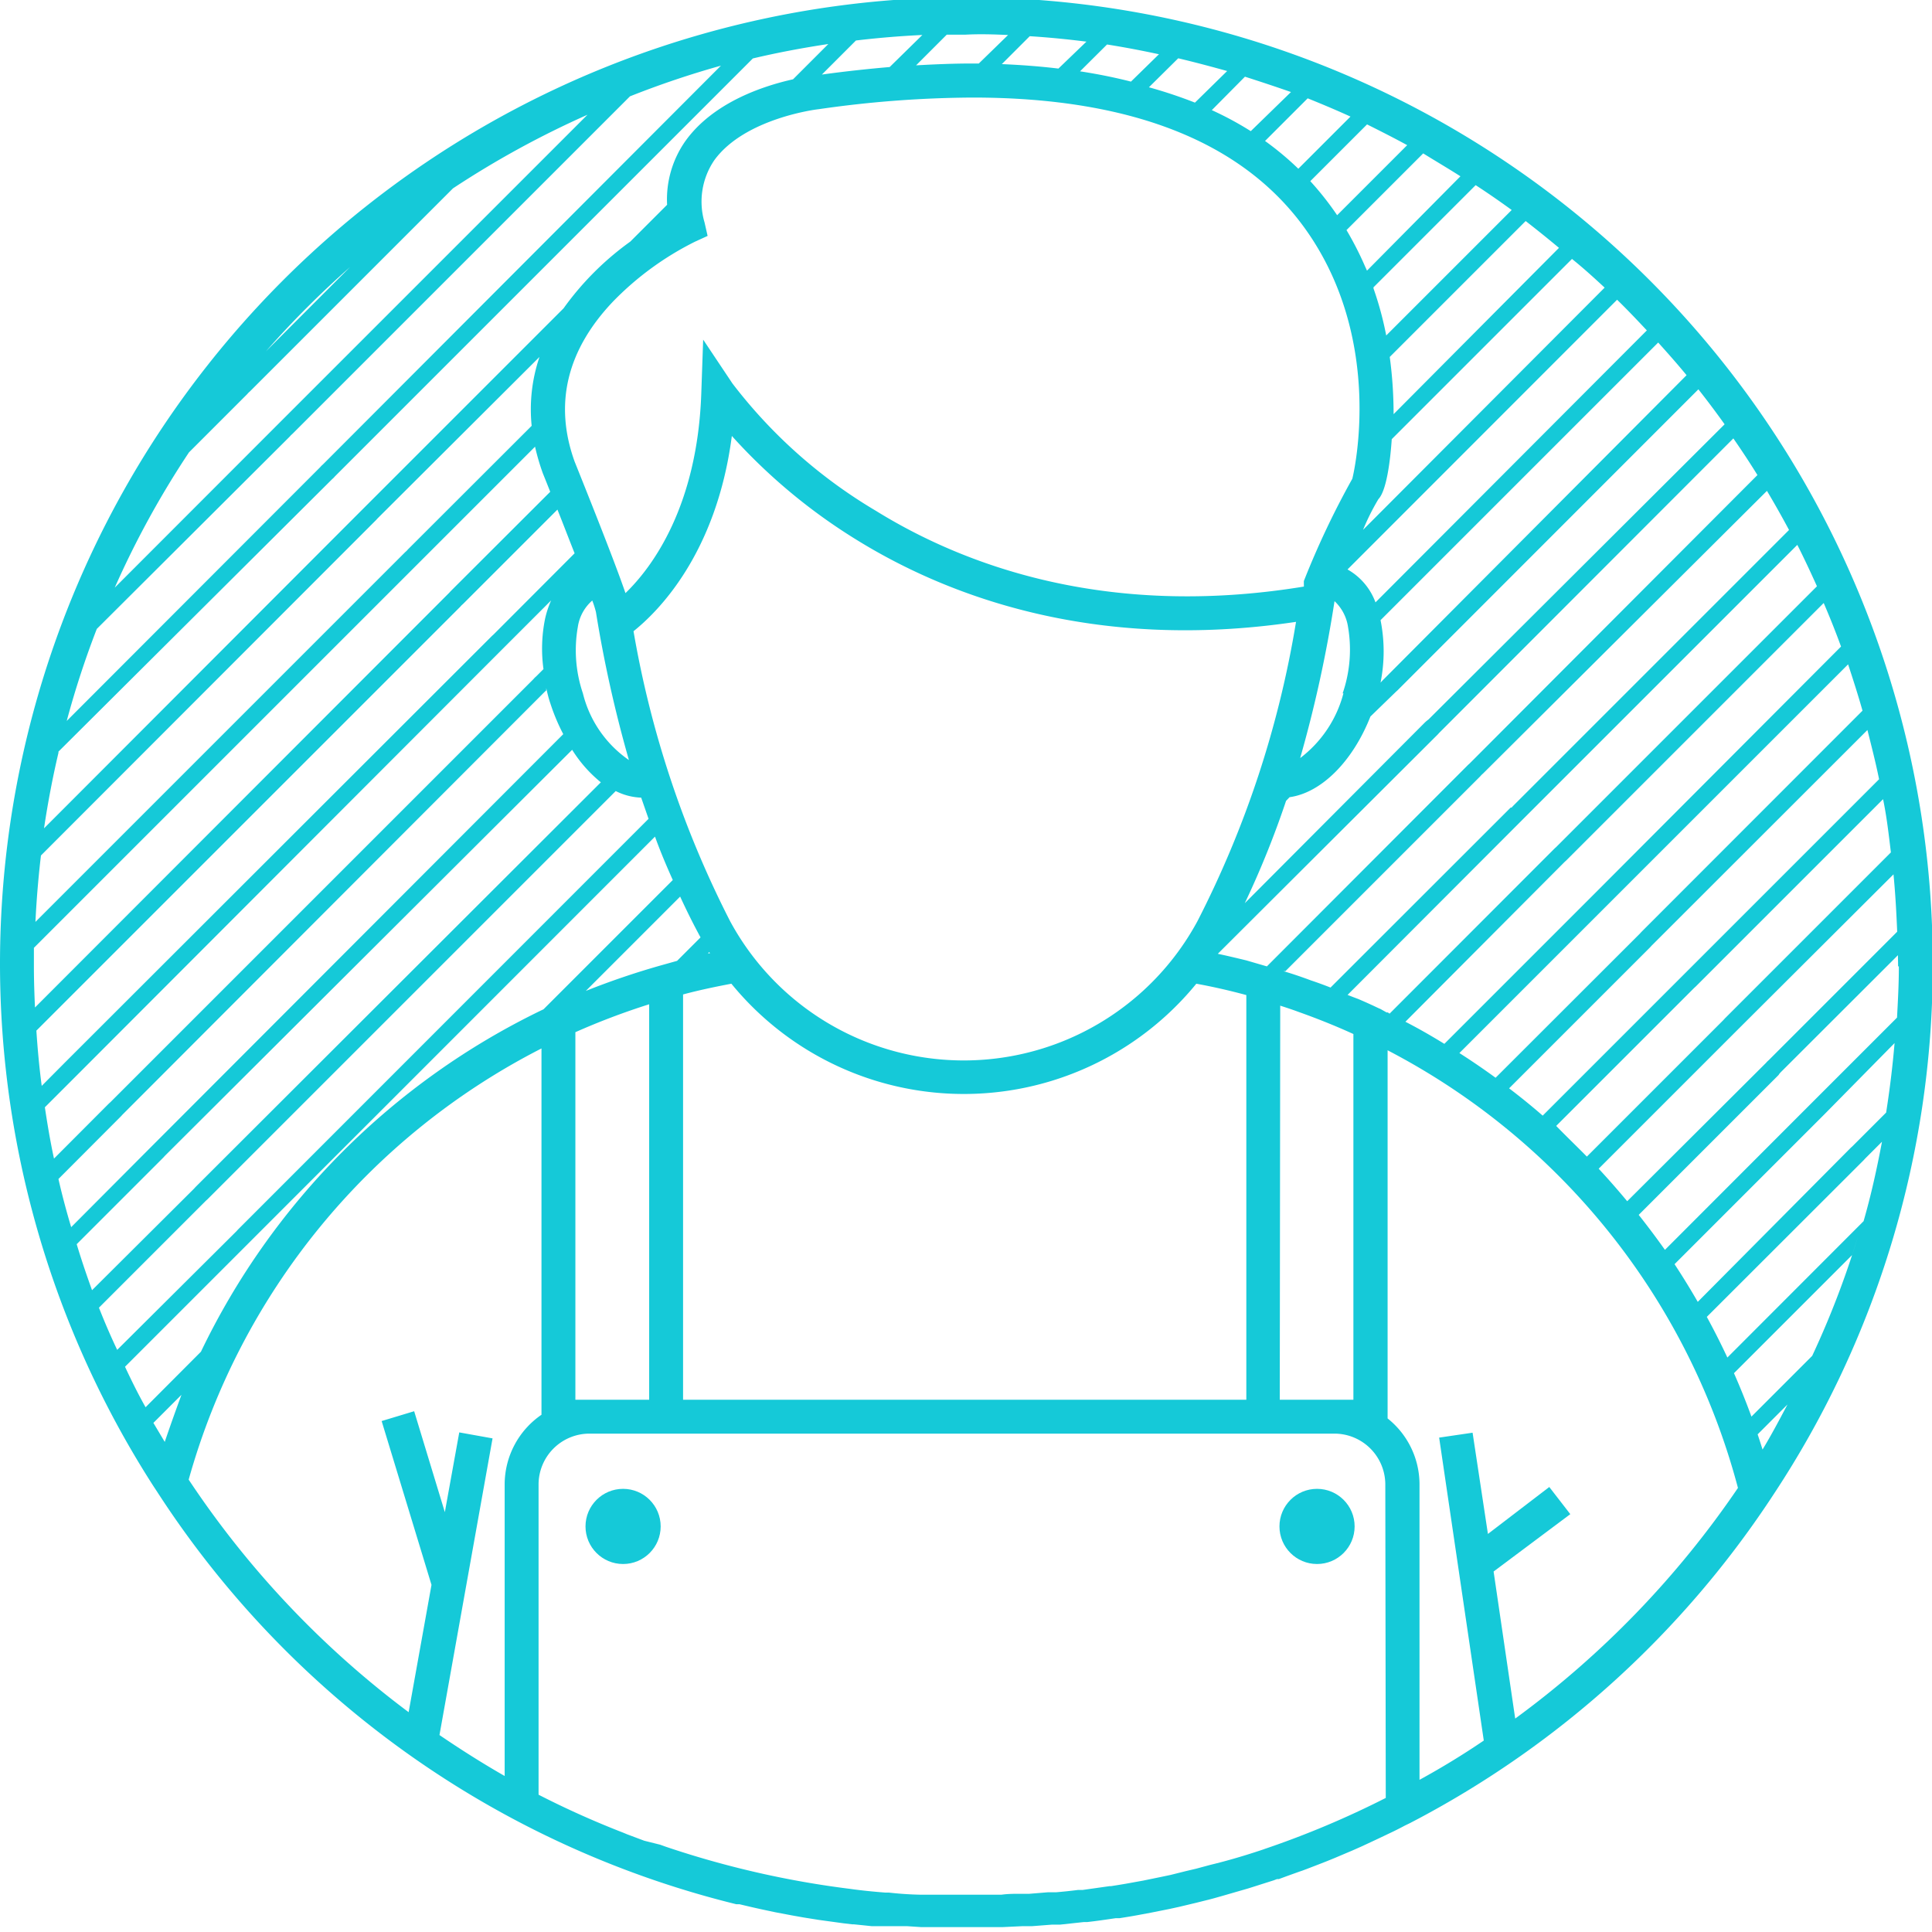 <?xml version="1.0" encoding="UTF-8"?> <svg xmlns="http://www.w3.org/2000/svg" id="Слой_1" data-name="Слой 1" viewBox="0 0 125.95 125.95"> <defs> <style>.cls-1{fill:#15c9d8;}</style> </defs> <circle class="cls-1" cx="40.62" cy="99.51" r="2.45"></circle> <circle class="cls-1" cx="85.86" cy="99.51" r="2.45"></circle> <path class="cls-1" d="M126,63a63,63,0,1,0-116,33.88v0l.27.41A62.81,62.81,0,0,0,48,124.14l.21,0c.62.15,1.23.29,1.85.42l.47.1,1.11.21.73.13,1,.16,1.6.22.59.07h.11l.59.06.57.06.37,0h.1l.15,0,.41,0,.53,0,.51,0h0l.23,0,.91.06v0l.56,0,.47,0h.13c.6,0,1.21,0,1.81,0s1.2,0,1.8,0h.12l.45,0,1.27-.06h.16l.47,0,1.29-.1h.1l.43,0,1.57-.17.22,0c.62-.07,1.23-.16,1.84-.25l.25,0c.51-.08,1-.16,1.51-.26l.54-.1,1.2-.24.64-.14,1.09-.26.68-.17c.34-.08.68-.18,1-.27l1.73-.5.38-.12,1.29-.41.21-.08h0l.12,0,.57-.21.78-.28.18-.06.32-.12.83-.32,0,0,.46-.18.49-.2,1.18-.5.61-.27,1.07-.5.65-.31q.54-.25,1.08-.54l.33-.16.59-.31h0a63,63,0,0,0,22.87-20.75l.27-.41v0A62.59,62.59,0,0,0,126,63Zm-4.5,12.63.09-.1.1-.1,1-1c-.33,1.75-.71,3.48-1.2,5.18l-8.88,8.89c-.42-.9-.87-1.79-1.34-2.65Zm-10.82,9.24c-.66-1.14-1.36-2.26-2.11-3.34.2.29.39.59.59.89l9.56-9.56.1-.1.1-.1L123.51,68c-.13,1.53-.31,3-.55,4.53l-2.1,2.1-.1.1-.1.09Zm12.92-17.2c0-.27,0-.55,0-.82C123.59,67.09,123.57,67.37,123.55,67.64Zm.19-4.67c0,1.13-.06,2.23-.12,3.34l-5.54,5.54-.09.09-.1.1-9.4,9.41q-.83-1.17-1.71-2.28l9.12-9.12L116,70l.09-.1,7.64-7.63C123.73,62.48,123.74,62.72,123.74,63ZM106.08,78.31c-.6-.72-1.22-1.43-1.86-2.12h0l8.91-8.91.1-.1.09-.09L123.44,57c.12,1.24.19,2.49.24,3.74l-8.37,8.37-.1.09-.09.1Zm17.19-22.74L112.54,66.3l-.1.1-.09.1-8.9,8.9c-.66-.67-1.34-1.32-2-2l9-9,.1-.09h0l12.21-12.21C123,53.25,123.13,54.41,123.27,55.57Zm-.77-4.77L109.67,63.63l-.1.1h0l-9,9c-.71-.62-1.44-1.21-2.19-1.78l9.19-9.19.09-.1,14.08-14.07C122,48.63,122.28,49.71,122.5,50.8Zm-1.08-4.47L107,60.76l-.09.1-9.41,9.4c-.77-.56-1.56-1.1-2.36-1.61l9.78-9.78.1-.1h0l15.46-15.46C120.81,44.31,121.13,45.31,121.42,46.33ZM104.13,58.08l-.1.1h0l-9.87,9.87c-.83-.51-1.68-1-2.54-1.44L102,56.19l.1-.09,16.79-16.79c.4.93.78,1.88,1.13,2.84Zm-5.64-5.44L86.74,64.38l.14.06-.19-.08c-.41-.16-.82-.31-1.24-.45l-.27-.1c-.5-.18-1-.35-1.52-.5l.14,0,12.7-12.7.09-.1.1-.09L115.19,32q.75,1.26,1.44,2.55l-18,18-.09.1ZM82.59,63l-1.34-.39v0c-.62-.15-1.24-.3-1.86-.43h0L93.73,47.88l.09-.1.1-.1L113,28.58c.54.78,1.07,1.58,1.57,2.39L95.91,49.67l-.1.1-.1.09ZM35.94,65.56l-.64.3v0A47.61,47.61,0,0,0,13.1,88.12h0L9.49,91.74C9,90.87,8.57,90,8.15,89.1l8-8,.09-.09.1-.1L42.7,54.54c.36,1,.74,1.89,1.16,2.83l-8.44,8.44ZM38,45.2a8.76,8.76,0,0,1-.33-4.33,2.83,2.83,0,0,1,.94-1.72,6,6,0,0,1,.24.75A82.76,82.76,0,0,0,41,49.55,7.45,7.45,0,0,1,38,45.2Zm-.7,3.68A8.55,8.55,0,0,0,39.17,51L12.74,77.39l-.09.1L6,84.11c-.36-1-.7-2-1-3l5.55-5.55.1-.1.09-.1Zm3.48-10.2c-.71-2.09-2.65-6.92-3.32-8.59-1.36-3.77-.5-7.3,2.55-10.48a19.68,19.68,0,0,1,5.31-3.86l.81-.37-.2-.88a4.79,4.79,0,0,1,.64-4.06c2-2.75,6.74-3.32,6.79-3.32h0a72.08,72.08,0,0,1,10-.76C74,6.35,81.43,9.4,85.43,15.41c4.66,7,2.91,15.08,2.73,15.8A55.07,55.07,0,0,0,85,37.88l0,.11,0,.12a.59.59,0,0,1,0,.13c-13,2.13-22.33-1.49-27.9-4.94A32.74,32.74,0,0,1,47.75,25l-1.91-2.86-.12,3.44C45.48,33,42.51,37,40.76,38.68ZM53.58,4.86,55.8,2.64c1.43-.17,2.87-.29,4.33-.36L58,4.37C56.6,4.49,55.11,4.65,53.58,4.86ZM84.64,11a19.64,19.64,0,0,0-2.17-1.81h0l2.78-2.78c.94.38,1.87.77,2.79,1.19L84.64,11Zm-3.1-2.45h0A21.26,21.26,0,0,0,79,7.18L81.16,5c1,.32,2,.65,3,1Zm2.94-2.44.13,0ZM91,45.1l.1-.09.1-.1,19.52-19.53q.89,1.13,1.71,2.28L93.13,46.9,93,47l-.1.09L81.15,58.88A60.08,60.08,0,0,0,83.91,52a2,2,0,0,0-.08.22l.24-.25c2.08-.29,4.12-2.34,5.27-5.26h0Zm-3.42.1a7.76,7.76,0,0,1-2.82,4.22A83.22,83.22,0,0,0,87,39.19a2.88,2.88,0,0,1,.88,1.68A8.76,8.76,0,0,1,87.53,45.2ZM47.71,28.42a37.12,37.12,0,0,0,8,6.69c5.8,3.62,15.43,7.42,28.78,5.43a66.14,66.14,0,0,1-6.43,19.52,17.32,17.32,0,0,1-30.46,0A66,66,0,0,1,41.3,41.15C42.84,39.92,46.7,36.16,47.71,28.42ZM46.06,61.77c.08.13.15.26.23.38l-.14,0,.1-.1Zm-8.55,5.52a46.23,46.23,0,0,1,4.81-1.82V91.25H37.51Zm.68-2.69h0l6.15-6.15c.41.89.85,1.78,1.33,2.66h0l-1.53,1.53-1,.28A49.44,49.44,0,0,0,38.19,64.6Zm6.34.23c1-.27,2.09-.5,3.15-.7a19.57,19.57,0,0,0,30.31,0c1.1.2,2.19.45,3.26.74V91.25H44.53Zm38.93.73c.4.13.8.26,1.2.41h0c1.21.43,2.41.91,3.57,1.44V91.25h-4.8ZM114.63,31l.17.27Zm2.5,4.42-.12-.23ZM90.36,44.13l-.09.09-.1.1L90,44.5a10.35,10.35,0,0,0,0-4.07v0l18.1-18.1c.63.7,1.25,1.4,1.85,2.13ZM107.84,22l-.15-.16Zm-.46-.48L89.67,39.27a4.07,4.07,0,0,0-1.94-2.21l.11.07,17.58-17.59C106.1,20.2,106.74,20.88,107.38,21.56Zm-2.75-2.79L88.86,34.54a15.22,15.22,0,0,1,1-2c.52-.54.77-2.43.87-3.91l11.75-11.75C103.25,17.5,103.94,18.13,104.63,18.77Zm-15.09,0,6.66-6.66c.8.52,1.58,1.06,2.35,1.62l-8.18,8.18A21.83,21.83,0,0,0,89.54,18.8Zm12.13-2.61L90.85,27a27.81,27.81,0,0,0-.25-3.73l8.86-8.86C100.22,15,100.94,15.58,101.67,16.19Zm-6.42-4.67L89.1,17.66c.15.36.29.71.41,1.05Q89.29,18,89,17.39A21.21,21.21,0,0,0,87.78,15l5-5C93.6,10.51,94.44,11,95.25,11.52Zm-3.5-2-4.58,4.58h0a19.45,19.45,0,0,0-1.75-2.22l3.7-3.7C90,8.55,90.89,9,91.75,9.47ZM80,4.63,77.9,6.69h0a30.33,30.33,0,0,0-3-1L76.81,3.8C77.87,4.05,78.92,4.33,80,4.63Zm-4.44-1.1L73.73,5.32h0c-1.1-.28-2.21-.5-3.32-.67h0L72.17,2.9C73.3,3.08,74.41,3.29,75.52,3.53Zm-4.73-.82L69,4.47c-1.25-.15-2.49-.24-3.69-.29l1.82-1.82C68.39,2.44,69.59,2.56,70.79,2.71Zm-5.11-.43L63.81,4.14h-.47c-1.16,0-2.38.05-3.62.12l2-2,1.22,0C63.88,2.21,64.78,2.24,65.68,2.28Zm-5.31,0,.87,0ZM16.2,25.6l.1-.09L29.53,12.28a60.51,60.51,0,0,1,8.77-4.8l-20,20-.1.1-.1.1L7.48,38.31a59.3,59.3,0,0,1,4.84-8.82l3.79-3.79ZM29.45,12.33q-1.69,1.11-3.3,2.34Q27.76,13.44,29.45,12.33Zm-6.55,5L17.34,22.9A60.78,60.78,0,0,1,22.9,17.34ZM15.57,25c-.58.73-1.15,1.47-1.7,2.23C14.42,26.47,15,25.73,15.57,25ZM6.31,41,18.88,28.47l.09-.1.1-.09,22-22a59.65,59.65,0,0,1,5.93-2L21.06,30.27l-.1.09-.09.1L4.35,47A59,59,0,0,1,6.31,41Zm-2.5,8L21.65,31.24l.1-.09.09-.1L49.08,3.81c1.61-.38,3.25-.69,4.92-.94l-2.3,2.3h0c-1.88.42-5.17,1.47-7,4a6.61,6.61,0,0,0-1.21,4.18h0l-2.4,2.4a18.85,18.85,0,0,0-4.35,4.35h0l-13,13-.1.1-.09.09L2.87,54C3.12,52.33,3.43,50.69,3.81,49.08ZM34.66,27.76,26.6,35.81l-.09.1-.1.09L2.31,60.1c.07-1.45.19-2.9.36-4.33L24.42,34l.1-.1.09-.1L35.17,23.27A10.62,10.62,0,0,0,34.66,27.76ZM2.21,63c0-.4,0-.81,0-1.21l25-25,.1-.1.1-.1,7.47-7.47a14.59,14.59,0,0,0,.51,1.74v0q.24.59.48,1.2l-6.49,6.48-.09.1-.1.1L2.28,65.68C2.24,64.78,2.21,63.88,2.21,63Zm.16,4.19.07-.07L30,39.56l.09-.1.1-.09,6.15-6.15c.4,1,.78,2,1.12,2.85l-5.28,5.29-.1.09L4.33,69.17l-.1.1h0L2.72,70.79C2.56,69.59,2.45,68.38,2.37,67.16Zm.55,5L5.11,70l.1-.1h0L32.74,42.33l.09-.09.1-.1,3-3h0a6.23,6.23,0,0,0-.4,1.22,9.78,9.78,0,0,0-.1,3.26l-.47.47-.1.09-.09.1L7.2,71.85l-.1.09L3.52,75.53C3.28,74.42,3.09,73.29,2.92,72.15Zm4.87.68.1-.1.09-.1L35.51,45.1l.1-.09,0,0,0-.15c.08.35.16.69.27,1a12.59,12.59,0,0,0,.84,2h0L10,74.62l-.1.1-.09.09L4.64,80c-.3-1-.59-2.08-.83-3.14ZM6.45,85.25l6.88-6.88.1-.1.1-.09L40.14,51.57h0A4,4,0,0,0,41.8,52l.48,1.38L15.51,80.16l-.09.1-.1.1L7.64,88C7.22,87.12,6.82,86.19,6.45,85.25ZM10.74,94,10,92.76l1.83-1.83h0C11.46,91.93,11.08,93,10.74,94ZM32.9,96.78v19c-1.45-.83-2.87-1.73-4.25-2.67l3.46-19.34-2.17-.39L29,98.58,27,92l-2.12.64,3.25,10.68-1.49,8.3A61.06,61.06,0,0,1,12.3,96.46a45.24,45.24,0,0,1,23-28.11V92.23A5.51,5.51,0,0,0,32.9,96.78Zm57.44,20.43a59.73,59.73,0,0,1-7.85,3.31l-.17.06c-1.13.38-2.28.72-3.44,1l-.89.24-.68.16-1,.25-.62.13-1.17.24-.5.09q-.8.15-1.59.27l-.09,0-1.77.25-.3,0c-.47.06-.95.11-1.42.15l-.53,0-1.22.1h-.15l-.43,0c-.41,0-.83,0-1.24.06h-.52c-.59,0-1.17,0-1.76,0s-1.17,0-1.76,0h-.36l-.73,0s-1,0-2.21-.14H57.7c-.76-.06-1.57-.14-2.27-.24a61.22,61.22,0,0,1-12-2.74l-.39-.14L42,120l-1.12-.42-.24-.1A58.6,58.6,0,0,1,35.11,117V96.78a3.32,3.32,0,0,1,3.32-3.32H87a3.32,3.32,0,0,1,3.31,3.32ZM90,65.78l-.14-.06,0,0c-.44-.21-.88-.41-1.33-.6L88.21,65l-.36-.14L99.37,53.32l.09-.09h0l17.71-17.71c.45.89.87,1.79,1.28,2.7l-17,17-.1.09L90.59,66.08,90.47,66h0l-.08,0Zm8.78,46.27-1.41-9.6,5-3.74L101,96.94,97,100,96,93.4l-2.18.32,2.91,19.75q-2,1.36-4.19,2.56V96.78a5.5,5.5,0,0,0-2.08-4.31v-24A45.19,45.19,0,0,1,113.3,97,61.37,61.37,0,0,1,98.76,112.05Zm16.13-17.53a46.35,46.35,0,0,0-1.87-5v0l7.7-7.7c.24-.75.48-1.5.69-2.26a58.37,58.37,0,0,1-3.29,8.83l-4,4c.14.38.26.78.39,1.17l2-2C116,92.56,115.48,93.55,114.89,94.52Z"></path> </svg> 